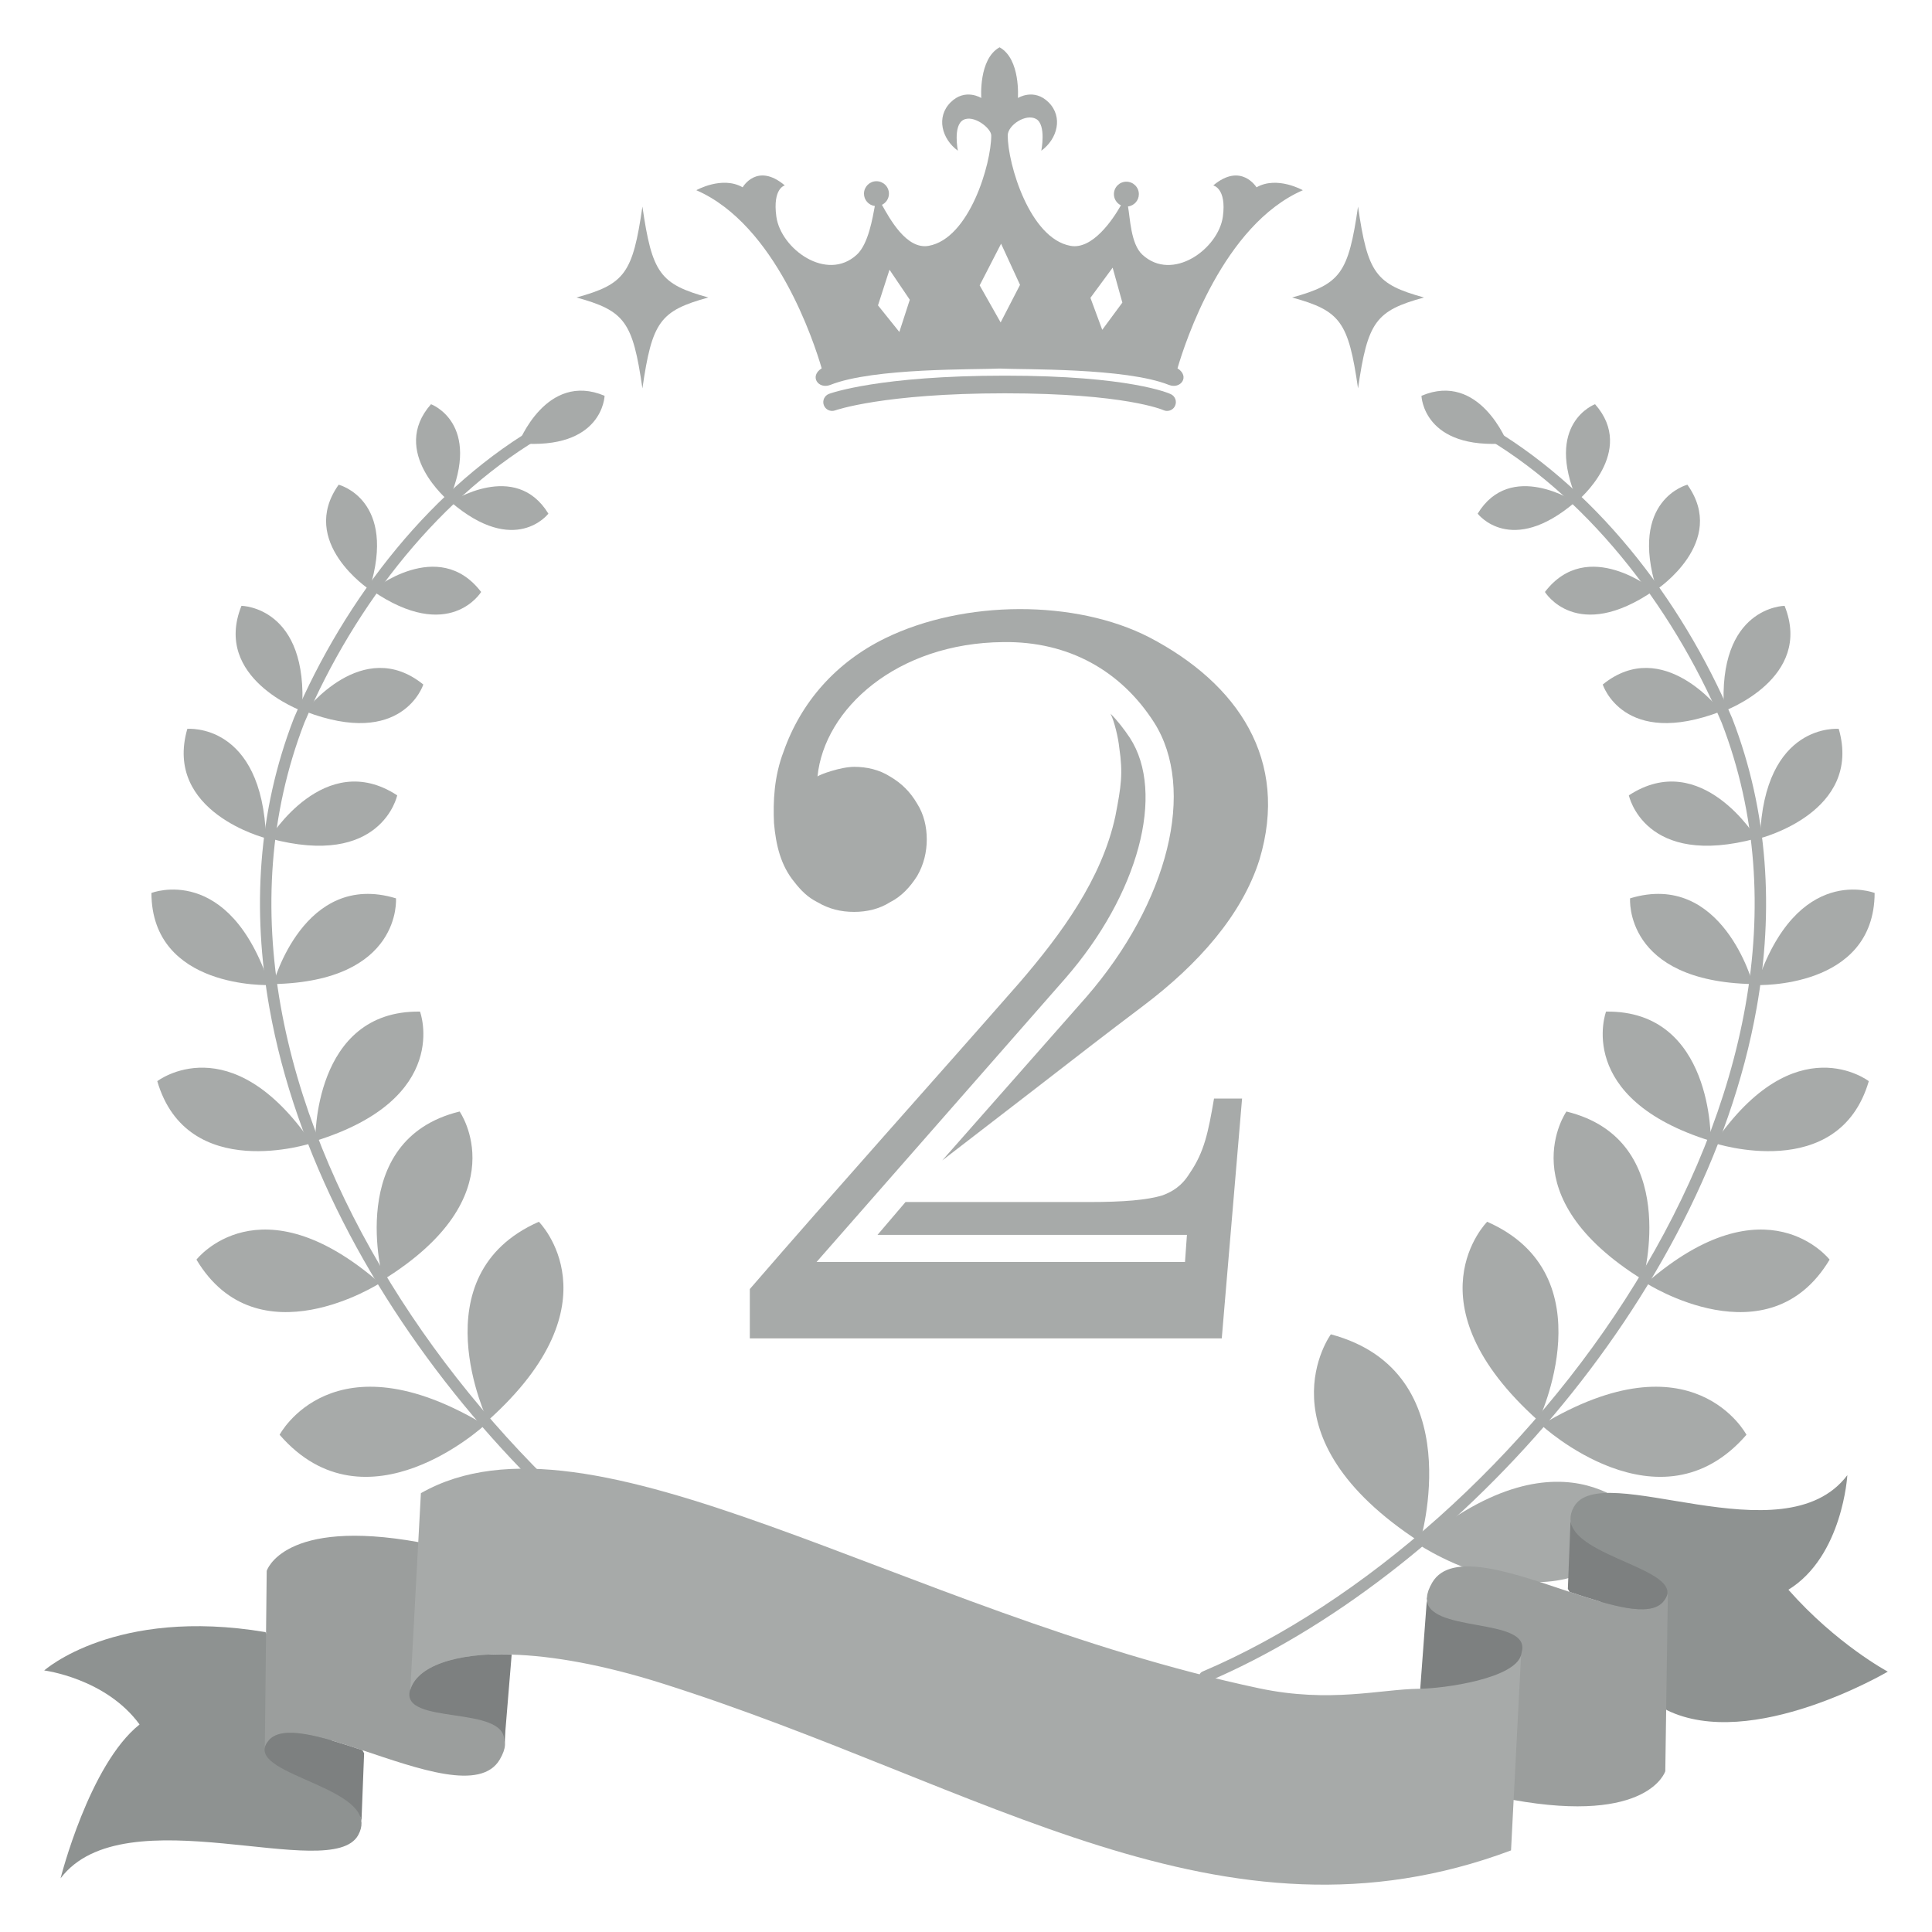 <?xml version="1.0" encoding="UTF-8"?>
<svg id="_レイヤー_3" data-name="レイヤー 3" xmlns="http://www.w3.org/2000/svg" width="170" height="170" viewBox="0 0 170 170">
  <defs>
    <style>
      .cls-1 {
        fill: #8e9291;
      }

      .cls-2 {
        fill-rule: evenodd;
      }

      .cls-2, .cls-3 {
        fill: #a7aaa9;
      }

      .cls-4 {
        fill: #7d8080;
      }

      .cls-5 {
        fill: #9b9e9d;
      }
    </style>
  </defs>
  <g>
    <path class="cls-3" d="M114.642,16.739s-2.276-1.288-4.079-.255c0,0-1.36-2.228-3.808-.166,0,0,1.188.232.847,2.742-.389,2.834-4.434,5.797-7.086,3.347-1.025-.946-1.071-3.234-1.262-4.237.539-.072.956-.526.956-1.084,0-.608-.492-1.099-1.099-1.099s-1.096.491-1.096,1.099c0,.432.251.801.615.981-.687,1.218-2.484,3.914-4.426,3.567-3.609-.643-5.533-7.235-5.533-9.713,0-.906,1.602-1.963,2.504-1.45.903.518.452,2.791.452,2.791,1.416-1.033,1.933-2.964.645-4.252-1.288-1.288-2.706-.385-2.706-.385,0,0,.256-3.431-1.611-4.462-1.867,1.031-1.61,4.462-1.61,4.462,0,0-1.417-.903-2.704.385-1.288,1.288-.772,3.218.644,4.252,0,0-.44-2.185.461-2.7.902-.515,2.476.714,2.476,1.358,0,2.477-1.907,9.07-5.512,9.713-1.943.347-3.42-2.388-4.108-3.609.363-.177.617-.549.617-.98,0-.606-.492-1.098-1.098-1.098s-1.098.492-1.098,1.098c0,.558.417,1.013.956,1.084-.192,1.004-.557,3.331-1.582,4.277-2.652,2.449-6.698-.513-7.085-3.347-.342-2.51.746-2.742.746-2.742-2.449-2.062-3.71.166-3.71.166-1.802-1.032-4.078.255-4.078.255,6.997,3.043,10.357,13.354,11.032,15.673-1.117.706-.288,1.866.758,1.46,3.802-1.521,12.872-1.335,14.895-1.44,2.025.104,11.095-.082,14.898,1.44,1.045.406,1.874-.754.757-1.46.676-2.319,4.035-12.63,11.032-15.673ZM79.134,29.209l-1.878-2.339,1.012-3.136,1.786,2.641-.919,2.834ZM88.047,28.371l-1.844-3.263,1.884-3.663,1.667,3.62-1.707,3.307ZM96.989,29.022l-1.04-2.815,1.954-2.654.855,3.073-1.77,2.396Z"/>
    <path class="cls-3" d="M102.692,36.16c-.112,0-.225-.025-.333-.076-.027-.012-3.345-1.476-13.938-1.476-10.686,0-14.894,1.488-14.936,1.504-.402.145-.847-.06-.995-.461-.148-.401.058-.846.458-.995.176-.064,4.446-1.601,15.472-1.601s14.466,1.562,14.606,1.628c.386.184.55.646.366,1.033-.131.281-.411.442-.701.442Z"/>
  </g>
  <path class="cls-3" d="M65.978,117.765v-4.34c7.573-8.764,15.912-18.039,23.741-26.974,3.659-4.254,7.233-9.105,8.424-14.635.511-2.638.681-3.744.341-6.042-.085-.851-.426-2.298-.766-2.978.596.596,1.191,1.361,1.702,2.128,3.149,4.85.766,13.785-5.701,21.187l-21.869,24.933h32.42l.17-2.383h-27.229l2.468-2.893h16.168c2.978,0,5.105-.17,6.467-.596,1.361-.51,1.957-1.276,2.383-1.957,1.277-1.872,1.616-3.574,2.127-6.552h2.468l-1.787,21.103h-41.525ZM68.105,72.412c-.085-1.872,0-4.084.851-6.297,1.531-4.34,4.595-7.829,8.934-9.956,6.978-3.403,16.763-3.403,23.23-.085,7.828,4.084,12.339,10.806,9.701,19.571-1.532,4.85-5.361,9.189-10.211,12.848-3.829,2.893-5.021,3.829-9.53,7.318l-8.169,6.297s12.083-13.7,12.678-14.381c7.233-8.339,9.701-18.294,5.956-24.166-2.893-4.51-7.488-7.148-13.274-7.063-9.36.085-15.742,5.871-16.338,11.828.17-.17,2.042-.851,3.233-.851,1.106,0,2.213.254,3.148.851,1.021.595,1.787,1.361,2.383,2.382.596.936.851,2.042.851,3.148s-.255,2.213-.851,3.234c-.595.936-1.361,1.787-2.383,2.298-.936.595-2.042.851-3.148.851-1.191,0-2.213-.255-3.233-.851-.851-.425-1.447-1.021-2.042-1.787-1.191-1.447-1.617-3.234-1.787-5.19Z"/>
  <path class="cls-3" d="M62.328,26.176c-4.258,1.174-4.949,2.127-5.801,7.999-.851-5.872-1.54-6.824-5.799-7.999,4.259-1.174,4.949-2.127,5.799-7.999.853,5.872,1.543,6.824,5.801,7.999Z"/>
  <path class="cls-3" d="M125.298,26.176c-4.259,1.174-4.949,2.127-5.802,7.999-.85-5.872-1.541-6.824-5.799-7.999,4.258-1.174,4.949-2.127,5.799-7.999.852,5.872,1.543,6.824,5.802,7.999Z"/>
  <g>
    <path class="cls-3" d="M72.462,147.081c-14.062-5.983-28.642-18.819-38.097-34.187-4.732-7.683-8.184-15.994-9.671-24.388-1.488-8.398-1.016-16.874,2.092-24.921l-.468-.182.462.198c4.469-10.5,12.086-20.176,21.448-25.481.242-.137.326-.443.191-.684-.136-.242-.444-.327-.686-.19-9.613,5.454-17.331,15.293-21.877,25.96l-.005.017c-3.185,8.237-3.662,16.91-2.146,25.457,2.276,12.82,9.019,25.361,17.858,35.846,8.842,10.483,19.782,18.91,30.507,23.479.255.109.549-.009.658-.265.109-.254-.009-.551-.264-.659Z"/>
    <path class="cls-2" d="M42.915,125.014s-6.163-12.813,4.501-17.509c0,0,7.129,7.104-4.501,17.509Z"/>
    <path class="cls-2" d="M42.661,125.387s-10.427,9.668-18.058.861c0,0,4.685-8.909,18.058-.861Z"/>
    <path class="cls-2" d="M33.709,112.616s-3.453-12.321,6.735-14.812c0,0,5.204,7.413-6.735,14.812Z"/>
    <path class="cls-2" d="M33.426,112.906s-10.757,6.932-16.14-2.069c0,0,5.549-7.159,16.14,2.069Z"/>
    <path class="cls-2" d="M27.743,100.397s-.225-11.517,9.215-11.384c0,0,2.858,7.636-9.215,11.384Z"/>
    <path class="cls-2" d="M27.43,100.584s-10.937,3.608-13.591-5.449c0,0,6.451-4.982,13.591,5.449Z"/>
    <g>
      <path class="cls-2" d="M24.036,86.592s2.677-10.014,10.807-7.546c0,0,.567,7.314-10.807,7.546Z"/>
      <path class="cls-2" d="M23.718,86.676s-10.358.391-10.395-8.102c0,0,6.823-2.7,10.395,8.102Z"/>
    </g>
    <g>
      <path class="cls-2" d="M23.708,73.769s4.844-7.972,11.242-3.785c0,0-1.359,6.461-11.242,3.785Z"/>
      <path class="cls-2" d="M23.412,73.761s-9.045-2.278-6.93-9.626c0,0,6.574-.607,6.93,9.626Z"/>
    </g>
    <g>
      <path class="cls-2" d="M26.837,62.593s5.065-6.694,10.411-2.361c0,0-1.806,5.662-10.411,2.361Z"/>
      <path class="cls-2" d="M26.572,62.56s-7.89-2.867-5.325-9.252c0,0,5.942.058,5.325,9.252Z"/>
    </g>
    <g>
      <path class="cls-2" d="M32.728,51.956s5.847-4.788,9.608.132c0,0-2.775,4.571-9.608-.132Z"/>
      <path class="cls-2" d="M32.504,51.871s-6.297-4.173-2.704-9.22c0,0,5.185,1.307,2.704,9.22Z"/>
    </g>
    <g>
      <path class="cls-2" d="M39.666,44.171s5.686-3.732,8.587,1.027c0,0-2.916,3.829-8.587-1.027Z"/>
      <path class="cls-2" d="M45.626,39.003s2.441-6.349,7.573-4.176c0,0-.135,4.811-7.573,4.176Z"/>
      <path class="cls-2" d="M39.475,44.074s-5.243-4.333-1.549-8.507c0,0,4.518,1.66,1.549,8.507Z"/>
    </g>
  </g>
  <g>
    <path class="cls-3" d="M105.815,147.081c14.062-5.983,28.641-18.819,38.098-34.187,4.73-7.683,8.182-15.994,9.67-24.388,1.488-8.398,1.017-16.874-2.092-24.921l.468-.182-.461.198c-4.469-10.5-12.087-20.176-21.448-25.481-.242-.137-.326-.443-.19-.684.136-.242.442-.327.684-.19,9.613,5.454,17.332,15.293,21.877,25.96l.007.017c3.183,8.237,3.66,16.91,2.144,25.457-2.274,12.82-9.018,25.361-17.857,35.846-8.843,10.483-19.783,18.91-30.508,23.479-.254.109-.549-.009-.658-.265-.109-.254.011-.551.265-.659Z"/>
    <path class="cls-2" d="M124.945,135.684s4.543-14.963-7.84-18.274c0,0-6.554,8.923,7.84,18.274Z"/>
    <path class="cls-2" d="M124.802,135.886s12.962,8.751,19.774-2.106c0,0-6.592-8.894-19.774,2.106Z"/>
    <path class="cls-2" d="M135.361,125.014s6.162-12.813-4.502-17.509c0,0-7.129,7.104,4.502,17.509Z"/>
    <path class="cls-2" d="M135.616,125.387s10.427,9.668,18.058.861c0,0-4.686-8.909-18.058-.861Z"/>
    <path class="cls-2" d="M144.567,112.616s3.453-12.321-6.734-14.812c0,0-5.205,7.413,6.734,14.812Z"/>
    <path class="cls-2" d="M144.851,112.906s10.757,6.932,16.139-2.069c0,0-5.548-7.159-16.139,2.069Z"/>
    <path class="cls-2" d="M150.534,100.397s.224-11.517-9.215-11.384c0,0-2.858,7.636,9.215,11.384Z"/>
    <path class="cls-2" d="M150.846,100.584s10.937,3.608,13.593-5.449c0,0-6.452-4.982-13.593,5.449Z"/>
    <g>
      <path class="cls-2" d="M154.242,86.592s-2.678-10.014-10.808-7.546c0,0-.568,7.314,10.808,7.546Z"/>
      <path class="cls-2" d="M154.559,86.676s10.358.391,10.394-8.102c0,0-6.822-2.7-10.394,8.102Z"/>
    </g>
    <g>
      <path class="cls-2" d="M154.568,73.769s-4.844-7.972-11.242-3.785c0,0,1.359,6.461,11.242,3.785Z"/>
      <path class="cls-2" d="M154.864,73.761s9.046-2.278,6.931-9.626c0,0-6.575-.607-6.931,9.626Z"/>
    </g>
    <g>
      <path class="cls-2" d="M151.439,62.593s-5.065-6.694-10.411-2.361c0,0,1.807,5.662,10.411,2.361Z"/>
      <path class="cls-2" d="M151.703,62.56s7.89-2.867,5.326-9.252c0,0-5.942.058-5.326,9.252Z"/>
    </g>
    <g>
      <path class="cls-2" d="M145.548,51.956s-5.846-4.788-9.607.132c0,0,2.774,4.571,9.607-.132Z"/>
      <path class="cls-2" d="M145.773,51.871s6.297-4.173,2.704-9.22c0,0-5.186,1.307-2.704,9.22Z"/>
    </g>
    <g>
      <path class="cls-2" d="M138.61,44.171s-5.685-3.732-8.587,1.027c0,0,2.917,3.829,8.587-1.027Z"/>
      <path class="cls-2" d="M132.65,39.003s-2.441-6.349-7.573-4.176c0,0,.135,4.811,7.573,4.176Z"/>
      <path class="cls-2" d="M138.802,44.074s5.243-4.333,1.549-8.507c0,0-4.518,1.66-1.549,8.507Z"/>
    </g>
  </g>
  <g>
    <path class="cls-1" d="M23.355,143.611c-13.229-2.219-19.465,3.376-19.465,3.376,0,0,5.422.683,8.391,4.752-4.432,3.523-6.951,13.538-6.951,13.538,5.619-7.441,23.826.522,26.192-3.808.209-.385.297-.739.286-1.075l-.565-3.891-7.888-12.893Z"/>
    <path class="cls-5" d="M23.301,153.883l.167-15.657s1.444-4.687,13.41-2.522l7.561,12.594-.004,5.247c-.024.361-.168.78-.455,1.271-1.662,2.846-7.168.828-12.094-.814-3.657-1.218-6.996-2.234-8.202-.902"/>
    <path class="cls-4" d="M44.394,153.213l.637-7.729-.003.074c-5.022-.138-8.377,1.083-8.952,3.154-.88,3.164,8.51,1.253,8.284,4.529l.034-.027Z"/>
    <path class="cls-4" d="M31.801,160.376l.238-6.106-.152-.268c-3.657-1.218-6.996-2.234-8.202-.902-2.58,2.853,8.021,3.86,8.123,7.295l-.007-.019Z"/>
    <path class="cls-1" d="M146.644,150.466c7.477,3.692,19.466-3.376,19.466-3.376,0,0-4.512-2.407-8.745-7.207,4.778-2.943,5.186-10.082,5.186-10.082-5.618,7.444-21.707-1.524-24.071,2.807-.21.382-.299.737-.29,1.072l.567,3.891,7.887,12.895Z"/>
    <path class="cls-5" d="M146.756,140.242l-.224,15.609s-1.443,4.684-13.41,2.522l-7.561-12.59.004-5.252c.023-.361.167-.778.454-1.271,1.663-2.845,7.168-.831,12.093.815,3.658,1.219,6.998,2.234,8.205.9"/>
    <path class="cls-4" d="M125.561,140.656l-.592,7.939.003-.076c.366,7.141,5.048,4.547,7.484,1.27,1.297-1.741,1.244-3.704,1.442-4.42.881-3.174-8.591-1.565-8.362-4.841l.025.128Z"/>
    <path class="cls-4" d="M138.199,133.673l-.241,6.136.153.265c3.658,1.219,6.998,2.234,8.205.9,2.578-2.851-8.022-3.86-8.126-7.295l.009-.007Z"/>
    <path class="cls-3" d="M45.084,145.56c-5.084-.14-8.406,1.082-8.981,3.153l.933-17.326c14.955-8.522,42.356,10.512,73.747,17.167,6.239,1.325,10.723.078,14.044.046,2.319-.024,8.442-.904,9.016-2.969l-.885,17.189c-25.406,9.512-46.35-5.721-74.677-14.69-5.163-1.635-9.685-2.441-13.283-2.539"/>
  </g>
</svg>